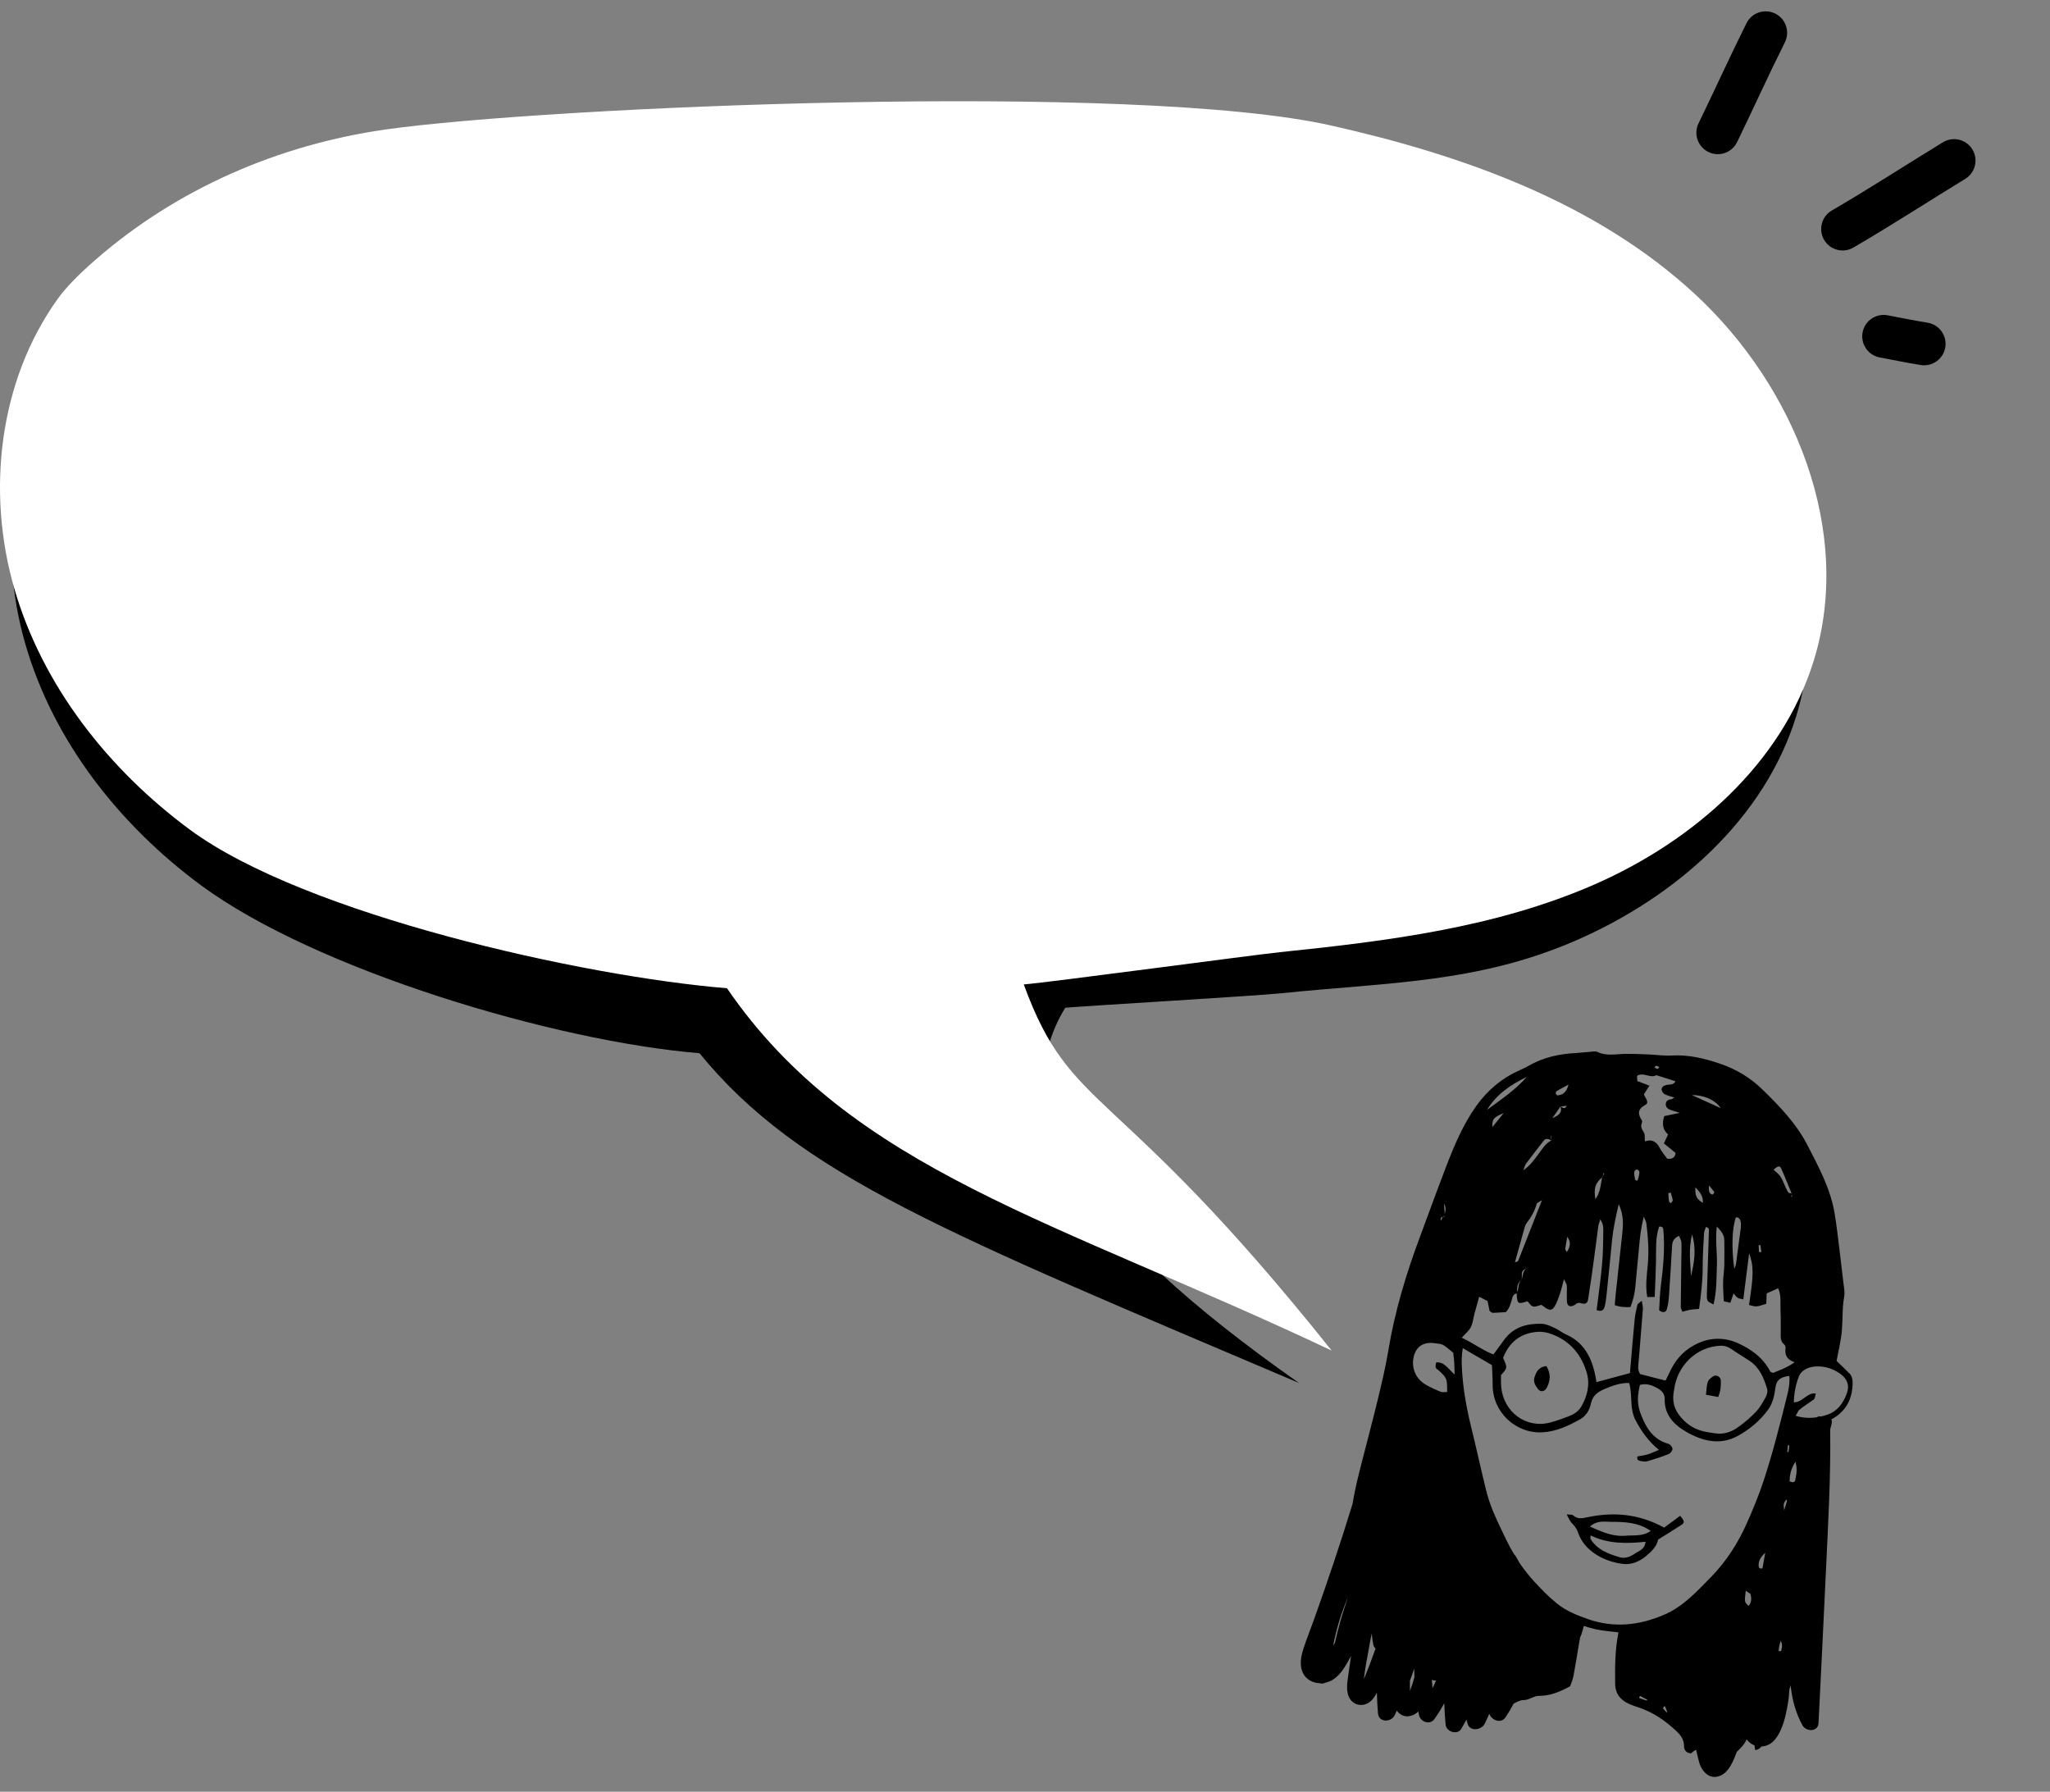 <svg width="333" height="291" viewBox="0 0 333 291" fill="none" xmlns="http://www.w3.org/2000/svg">
<rect x="0" y="0" width="333" height="291" fill="#808080" stroke="none"/>
<path d="M11.189 57.533C12.511 55.691 14.643 53.54 17.223 51.287C30.516 39.673 47.087 32.5 64.568 30.037C90.515 26.38 181.413 22.197 213.456 29.427C234.891 34.263 256.431 41.922 272.547 56.859C288.663 71.796 298.261 95.327 291.772 116.322C286.606 133.036 272.195 145.648 256.172 152.665C240.148 159.683 225.58 159.52 208.178 161.313C203.952 161.75 177.336 163.31 173.044 163.666C162.793 180.363 175.713 199.865 211.018 224.619C153.8 200.271 129.857 190.937 113.625 171.053C90.296 169.147 51.318 157.575 32.612 143.753C19.403 133.992 8.692 120.398 4.123 104.62C-0.446 88.843 1.612 70.881 11.189 57.533Z" fill="black"/>
<path d="M9.393 48.51C10.715 46.666 12.848 44.517 15.428 42.264C28.72 30.648 45.294 23.475 62.772 21.012C88.722 17.358 184.264 13.174 216.308 20.402C237.742 25.238 259.283 32.897 275.399 47.834C291.516 62.768 301.114 86.302 294.625 107.297C289.458 124.008 275.047 136.62 259.024 143.638C243.001 150.661 225.336 152.848 207.936 154.641C203.709 155.078 170.595 159.531 166.302 159.885C174.09 181.198 181.004 175.111 216.308 219.344C171.67 198.242 138.379 190.126 118.089 160.502C94.762 158.596 49.522 148.55 30.817 134.726C17.61 124.965 6.897 111.373 2.327 95.595C-2.242 79.815 -0.183 61.853 9.393 48.51Z" fill="white"/>
<path fill-rule="evenodd" clip-rule="evenodd" d="M305.326 58.048C307.551 58.477 309.755 58.917 311.994 59.284C313.89 59.593 315.68 58.301 315.989 56.405C316.299 54.509 315.01 52.721 313.114 52.411C310.939 52.056 308.8 51.627 306.637 51.212C304.749 50.849 302.925 52.086 302.561 53.974C302.2 55.86 303.438 57.684 305.326 58.048Z" fill="black"/>
<path fill-rule="evenodd" clip-rule="evenodd" d="M301.058 40.208C307.204 36.635 313.166 32.754 319.231 29.052C320.872 28.052 321.39 25.906 320.39 24.265C319.387 22.626 317.247 22.108 315.606 23.108C309.58 26.783 303.665 30.641 297.559 34.187C295.899 35.153 295.334 37.287 296.3 38.947C297.265 40.609 299.398 41.174 301.058 40.208Z" fill="black"/>
<path fill-rule="evenodd" clip-rule="evenodd" d="M282.173 23.078C284.787 17.696 287.256 12.229 289.933 6.878C290.789 5.16 290.092 3.068 288.373 2.208C286.653 1.35 284.561 2.047 283.701 3.766C281.018 9.143 278.535 14.63 275.908 20.037C275.07 21.766 275.79 23.849 277.52 24.688C279.247 25.529 281.335 24.808 282.173 23.078Z" fill="black"/>
<path d="M247.825 205.863C247.834 205.904 247.865 205.939 247.897 205.974C247.893 205.887 247.889 205.799 247.885 205.711C247.863 205.762 247.815 205.819 247.825 205.863Z" fill="black"/>
<path d="M296.601 255.175C296.959 247.49 297.4 239.819 297.293 232.127C297.361 231.871 297.43 231.616 297.498 231.36C297.567 231.1 297.618 230.841 297.495 230.582C297.487 230.567 297.476 230.557 297.468 230.542C299.744 229.31 300.894 227.364 300.938 224.701C300.949 224.051 300.842 223.479 300.383 223.019C299.692 222.327 298.979 221.658 298.333 221.034C298.634 219.367 299.054 217.739 299.194 216.086C299.348 214.263 299.233 212.424 299.568 210.6C299.701 209.872 299.528 209.079 299.441 208.322C299.126 205.59 298.793 202.86 298.455 200.131C298.333 199.145 298.192 198.161 298.034 197.179C297.376 193.102 295.428 189.53 293.572 185.932C291.793 182.485 289.137 179.743 286.396 177.048C284.38 175.066 282.075 173.668 279.434 172.769C276.889 171.903 274.312 171.271 271.575 171.427C270.284 171.501 268.98 171.3 267.681 171.248C266.46 171.199 265.238 171.146 264.017 171.16C262.508 171.178 260.993 171.568 259.513 170.856C259.141 170.677 258.607 170.813 258.15 170.841C257.464 170.884 256.78 170.981 256.094 171.017C253.313 171.161 250.648 171.712 248.218 173.152C247.824 173.386 247.401 173.573 246.981 173.757C244.041 175.047 241.668 177.007 239.8 179.63C237.692 182.59 236.293 185.894 234.996 189.245C233.505 193.093 232.112 196.979 230.667 200.845C228.412 206.875 226.561 213.01 225.512 219.381C225.065 222.095 224.415 224.778 223.768 227.453C222.886 231.094 221.907 234.711 220.99 238.344C220.616 239.827 220.245 241.315 219.963 242.817C219.873 243.295 219.791 243.775 219.703 244.254C217.788 250.531 215.687 256.744 213.482 262.924C212.928 264.474 212.313 266.009 211.793 267.57C211.442 268.623 211.16 269.764 211.372 270.878C211.677 272.478 212.971 273.325 214.372 273.375C214.668 273.464 214.988 273.448 215.281 273.288C215.739 273.189 216.191 273.023 216.602 272.746C217.893 271.877 218.652 270.411 219.391 269.09C219.421 269.037 219.446 268.981 219.475 268.928C219.318 269.9 219.174 270.874 219.046 271.851C218.871 273.184 218.501 274.84 219.368 276.027C220.232 277.209 221.866 277.146 222.822 276.134C223.154 275.783 223.423 275.356 223.659 274.898C223.684 276.024 223.741 277.151 223.837 278.277C223.963 279.768 225.941 279.754 226.525 278.618C226.658 278.358 226.771 278.09 226.9 277.829C226.906 277.837 226.909 277.847 226.915 277.854C227.874 279.15 229.405 278.909 230.4 277.963C230.436 278.152 230.458 278.344 230.497 278.533C230.731 279.656 232.265 280.233 233.008 279.19C233.601 278.358 234.127 277.496 234.608 276.615C234.646 277.781 234.709 278.949 234.828 280.117C234.943 281.256 236.731 281.849 237.369 280.782C237.664 280.289 237.938 279.787 238.209 279.283C238.265 279.504 238.319 279.725 238.385 279.945C238.789 281.3 240.67 280.987 241.184 279.934C241.443 279.403 241.684 278.866 241.921 278.326C242.29 279.402 243.819 280.007 244.573 278.888C245.055 278.172 245.489 277.431 245.887 276.674C246.431 276.39 246.941 276.126 247.451 276.121C248.405 276.111 249.131 275.433 249.929 275.434C251.778 275.436 253.357 274.795 255.048 273.87C255.205 273.406 255.468 272.846 255.58 272.258C255.922 270.466 256.211 268.664 256.508 266.863C256.558 266.562 256.633 266.251 256.674 265.946C256.742 265.775 256.818 265.607 256.882 265.433C257.029 265.029 257.127 264.604 257.242 264.191C257.252 264.15 257.263 264.11 257.274 264.069C257.974 264.291 258.632 264.492 259.296 264.633C260.399 264.867 261.537 264.941 262.902 265.117C262.315 268.08 262.337 270.757 262.363 273.438C262.378 275.112 263.255 276.14 264.703 276.772C265.262 277.016 265.849 277.2 266.426 277.4C268.636 278.163 270.5 279.475 272.199 281.046C272.945 281.735 273.556 282.483 273.554 283.59C273.553 284.296 273.956 284.706 274.705 284.771C274.94 284.512 275.217 284.334 275.516 284.187C275.662 284.835 275.814 285.48 275.983 286.12C276.408 287.731 277.734 289.177 279.521 288.36C280.878 287.74 281.573 286.002 282.13 284.513C283.062 283.613 283.399 283.215 283.716 282.496C284.076 282.963 284.521 283.289 285.007 283.475C285.029 283.735 285.063 283.995 285.134 284.257C285.619 284.145 285.923 283.926 286.128 283.652C286.876 283.616 287.622 283.296 288.206 282.65C289.577 281.134 290.081 278.654 290.418 276.703C290.548 275.95 290.618 275.186 290.66 274.42C290.731 274.189 290.793 273.956 290.862 273.725C291.109 275.988 291.672 278.183 292.787 280.204C293.373 281.267 295.324 281.332 295.399 279.84C295.81 271.619 296.218 263.398 296.601 255.175ZM216.837 266.835C216.747 266.981 216.651 267.123 216.561 267.268C217.077 264.56 217.88 261.919 218.971 259.395C218.116 261.828 217.406 264.311 216.837 266.835ZM222.492 270.344C222.189 271.14 221.875 271.931 221.556 272.721C221.688 271.18 222.035 269.591 222.289 268.114C222.451 267.17 222.629 266.228 222.82 265.289C222.879 265.882 222.959 266.473 223.064 267.062C223.115 267.341 223.257 267.572 223.445 267.749C223.136 268.617 222.819 269.483 222.492 270.344ZM289.31 189.719C289.919 191.071 290.458 192.454 291.022 193.826C291.042 193.83 291.064 193.833 291.081 193.838C291.072 193.88 291.063 193.923 291.054 193.965C291.076 194.077 291.101 194.189 291.11 194.302C291.111 194.326 291.016 194.358 290.966 194.386C290.995 194.246 291.025 194.106 291.055 193.965C291.048 193.931 291.044 193.897 291.038 193.864C291.033 193.851 291.028 193.838 291.023 193.826C290.839 193.786 290.594 193.789 290.505 193.673C290.281 193.38 290.148 193.015 289.986 192.676C289.726 192.135 289.532 191.55 289.197 191.061C288.915 190.647 288.474 190.344 288.107 189.996C288.685 189.379 289.109 189.274 289.31 189.719ZM285.949 202.215C286.005 202.56 286.068 202.905 286.11 203.251C286.115 203.288 286.002 203.366 285.935 203.377C285.87 203.388 285.736 203.345 285.734 203.316C285.702 202.961 285.69 202.604 285.672 202.247C285.764 202.237 285.856 202.226 285.949 202.215ZM281.982 197.699C282.574 197.706 282.732 198.161 282.782 198.598C282.833 199.041 282.764 199.504 282.706 199.953C282.475 201.756 282.229 203.558 281.981 205.359C281.96 205.505 281.88 205.642 281.716 206.085C281.233 202.601 281.359 199.417 281.982 197.699ZM278.463 193.596C278.5 193.65 278.352 193.845 278.27 193.961C278.243 193.999 278.142 194.025 278.099 194.005C277.633 193.791 277.538 193.538 277.6 192.516C277.945 192.937 278.226 193.252 278.463 193.596ZM279.531 179.978C278.719 179.612 277.907 179.247 277.096 178.881C276.337 178.538 275.579 178.194 274.82 177.849C276.676 177.852 278.525 178.548 279.531 179.978ZM275.399 192.826C276.099 193.593 276.708 194.259 276.605 195.364C275.55 194.681 275.339 194.243 275.399 192.826ZM274.686 207.263C274.604 205.147 274.234 203.018 274.864 200.489C275.612 203.076 275.162 205.17 274.686 207.263ZM271.718 194.927C271.738 195.075 271.518 195.257 271.407 195.423C271.304 195.318 271.127 195.224 271.109 195.105C271.043 194.675 271.031 194.237 270.999 193.802L271.386 193.68C271.503 194.094 271.66 194.504 271.718 194.927ZM268.995 173.109C269.169 173.12 269.339 173.214 269.541 173.285C269.404 173.444 269.301 173.627 269.249 173.613C269.074 173.568 268.918 173.452 268.754 173.363C268.835 173.273 268.92 173.105 268.995 173.109ZM269.055 174.622C270.067 174.944 271.08 175.265 272.155 175.607C271.804 176.315 271.102 176.074 270.577 176.243C270.182 176.37 269.849 176.605 269.928 177.044C269.973 177.297 270.195 177.609 270.422 177.722C270.888 177.953 271.412 178.069 271.978 178.254C271.761 178.381 271.645 178.5 271.514 178.517C271.017 178.582 270.61 178.738 270.589 179.323C270.57 179.882 270.971 180.116 271.413 180.283C271.762 180.414 272.126 180.508 272.869 180.737C271.797 180.962 271.109 181.107 270.333 181.269C269.991 182.411 270.018 183.45 270.961 184.251C270.737 184.726 270.519 185.189 270.277 185.701C270.978 186.271 271.607 186.783 272.186 187.254C272.071 188.071 271.62 188.241 270.832 188.2C270.464 187.681 269.952 187.106 269.609 186.444C269.074 185.408 268.332 184.968 267.195 185.378C267.139 184.802 267.24 184.236 267.011 183.884C266.696 183.399 266.459 183.001 266.686 182.429C266.739 182.294 266.777 182.085 266.711 181.982C266.036 180.931 265.96 180.145 267.284 179.433C267.97 179.064 267.258 178.352 267.032 177.722C267.282 177.337 267.562 176.905 267.936 176.328C267.237 176.062 266.633 175.833 265.959 175.576C265.945 175.304 265.932 175.015 265.918 174.733C266.991 174.052 268.051 175.2 269.055 174.622ZM266.227 190.927C266.181 191.207 266.078 191.478 266 191.752C265.883 191.73 265.766 191.708 265.649 191.686C265.59 191.418 265.511 191.152 265.478 190.882C265.435 190.523 265.401 190.147 265.81 189.948C265.863 189.922 265.961 189.946 266.021 189.979C266.455 190.211 266.281 190.593 266.227 190.927ZM260.234 191.219C260.241 191.179 260.247 191.137 260.255 191.097C260.292 191.049 260.326 191 260.363 190.952C260.404 190.807 260.444 190.662 260.485 190.517C260.523 190.561 260.601 190.632 260.593 190.645C260.521 190.75 260.441 190.851 260.363 190.952C260.344 191.019 260.326 191.086 260.307 191.152C260.28 191.175 260.26 191.197 260.234 191.219C260.02 192.417 259.951 193.66 259.151 194.766C258.875 192.968 259.12 192.19 260.234 191.219ZM254.583 200.874C255.243 201.749 255.064 202.509 254.516 203.344C254.367 203.077 254.239 202.957 254.253 202.856C254.346 202.193 254.47 201.534 254.583 200.874ZM252.826 177.23C253.318 176.931 253.832 176.67 254.789 176.152C254.405 177.587 253.751 177.82 253.007 177.908C252.923 177.918 252.762 177.741 252.732 177.625C252.701 177.505 252.74 177.282 252.826 177.23ZM253.479 179.718C253.478 179.717 253.479 179.716 253.478 179.715C253.479 179.715 253.48 179.716 253.481 179.716C253.805 179.676 254.129 179.637 254.469 179.595C254.216 180.276 253.828 179.847 253.481 179.716C253.48 179.716 253.48 179.716 253.48 179.716C253.48 179.717 253.479 179.718 253.479 179.718C253.852 180.83 253.027 181.224 252.173 181.588C252.608 180.965 253.044 180.342 253.479 179.718ZM247.878 189.005C248.828 187.742 249.79 186.486 250.771 185.247C251.136 184.786 251.574 185 251.984 185.223C251.985 185.223 251.985 185.223 251.986 185.222C251.958 184.992 251.931 184.761 251.904 184.53C251.931 184.53 251.959 184.53 251.986 184.531C251.989 184.76 251.992 184.988 251.994 185.217C251.991 185.219 251.989 185.221 251.986 185.222C251.986 185.223 251.986 185.224 251.986 185.225C251.985 185.224 251.984 185.224 251.984 185.224C250.942 185.765 250.418 186.789 249.739 187.662C249.141 188.43 248.606 189.249 247.443 190.072C247.683 189.469 247.731 189.2 247.878 189.005ZM250.473 194.932C249.077 198.503 247.847 201.656 246.602 204.802C246.57 204.883 246.378 204.9 246.083 205.019C246.617 203.093 247.113 201.285 247.623 199.481C247.705 199.192 247.799 198.881 247.978 198.651C248.729 197.69 249.309 196.651 249.637 195.471C249.667 195.364 249.878 195.307 250.473 194.932ZM248 174.906C246.154 177.035 243.805 178.583 241.554 180.255C243.066 177.731 245.391 176.168 248 174.906ZM244.253 180.789C243.652 181.531 243.051 182.272 242.415 183.058C242.381 181.759 242.585 181.463 244.253 180.789ZM234.405 197.629C234.483 197.561 234.604 197.522 234.704 197.468C234.68 197.385 234.679 197.3 234.686 197.215C234.655 196.785 234.62 196.302 234.559 195.478C235.041 196.298 234.722 196.784 234.686 197.215C234.693 197.302 234.699 197.39 234.705 197.475C234.658 197.531 234.604 197.639 234.566 197.633C234.506 197.625 234.456 197.627 234.405 197.629C234.391 197.641 234.369 197.647 234.359 197.661C234.239 197.838 234.177 198.054 234.091 198.253C234.065 198.187 234.017 198.122 234.017 198.057C234.018 197.751 234.166 197.635 234.405 197.629ZM229.431 273.485C229.308 273.859 229.18 274.231 229.05 274.603C229.049 274.576 229.045 274.548 229.043 274.521C229.022 274.009 229.026 273.498 229.021 272.987C229.271 272.328 229.498 271.662 229.724 270.994C229.725 271.463 229.737 271.932 229.756 272.401C229.647 272.762 229.549 273.127 229.431 273.485ZM233.288 221.273C233.256 221.529 233.151 221.824 233.209 222.082C233.251 222.266 233.51 222.403 233.677 222.556C235.064 223.833 235.065 223.833 235.074 226.075C234.721 226.07 234.331 226.164 234.029 226.041C233.181 225.699 232.337 225.323 231.551 224.859C230.011 223.95 229.279 222.259 229.6 220.558C229.946 218.719 231.172 217.9 233.041 218.148C234.34 218.321 234.281 218.181 236.065 219.707C236.114 220.179 236.183 220.704 236.22 221.231C236.256 221.756 236.259 222.284 236.29 223.225C235.156 222.284 234.661 221.157 233.288 221.273ZM232.706 274.189C232.663 273.737 232.616 273.286 232.589 272.834C232.804 272.91 233.03 272.946 233.265 272.946C233.086 273.363 232.906 273.781 232.706 274.189ZM267.509 276.207C267.113 276.074 266.715 275.946 266.323 275.8C266.288 275.787 266.269 275.655 266.289 275.594C266.309 275.533 266.415 275.439 266.438 275.45C266.82 275.642 267.195 275.849 267.572 276.052C267.551 276.104 267.53 276.155 267.509 276.207ZM270.767 278.097C270.523 277.958 270.355 277.687 270.118 277.442C270.218 277.275 270.325 277.157 270.436 277.059C270.582 277.428 270.728 277.797 270.874 278.166C270.837 278.145 270.804 278.118 270.767 278.097ZM284.039 260.815C283.357 260.198 283.357 260.198 283.577 258.35C283.994 258.661 284.342 258.785 284.383 258.975C284.52 259.612 284.53 260.269 284.039 260.815ZM286.292 254.724C285.793 254.818 285.676 254.617 285.67 254.26C285.659 253.543 285.919 252.953 286.744 252.179C286.544 253.304 286.415 254.033 286.292 254.724ZM290.291 226.695C289.147 231.294 287.994 235.889 286.512 240.399C285.722 242.803 284.763 245.117 283.739 247.423C282.292 250.68 280.359 253.656 277.905 256.158C275.639 258.468 273.414 260.938 270.29 262.269C266.261 263.984 262.189 264.434 258.006 262.982C256.2 262.355 254.395 261.643 252.904 260.427C251.608 259.369 250.421 258.162 249.282 256.931C248.387 255.963 247.575 254.933 246.838 253.851C246.641 253.508 246.441 253.167 246.253 252.819C246.165 252.659 246.057 252.533 245.94 252.424C245.53 251.735 245.139 251.034 244.785 250.309C243.982 248.664 243.183 247.013 242.48 245.325C242.011 244.2 241.646 243.02 241.354 241.836C240.533 238.494 239.806 235.129 238.98 231.788C238.191 228.595 237.621 225.376 237.465 222.084C237.422 221.173 237.398 220.28 237.615 218.953C239.4 219.994 240.841 220.835 242.348 221.714C242.391 222.793 242.475 223.855 242.467 224.917C242.439 229.332 246.219 232.894 250.616 232.623C252.826 232.487 254.747 231.568 256.626 230.539C257.61 230 258.203 229.048 258.42 227.975C258.683 226.675 259.543 226.046 260.642 225.59C261.902 225.068 263.17 224.575 264.639 224.613C265.236 226.638 264.65 228.761 265.694 230.701C266.647 232.471 267.738 234.06 269.474 235.48C268.709 235.79 268.184 236.051 267.631 236.215C267.075 236.38 266.49 236.448 265.974 236.548C265.867 237.095 266.162 237.23 266.456 237.281C266.827 237.346 267.24 237.43 267.584 237.33C268.757 236.987 269.922 236.604 271.057 236.152C271.343 236.037 271.683 235.605 271.675 235.327C271.668 235.037 271.32 234.582 271.036 234.502C269.116 233.962 267.901 232.692 267.078 230.946C265.965 228.584 265.818 227.438 266.38 224.923C267.469 224.613 268.445 224.998 269.37 225.541C269.985 225.902 270.426 226.419 270.408 227.206C270.35 229.755 271.878 231.361 273.853 232.509C276.533 234.065 279.439 234.803 282.346 233.175C284.206 232.133 285.871 230.762 287.172 229.002C287.986 227.901 288.232 226.635 288.4 225.347C288.574 224.019 289.401 223.603 290.664 223.474C290.751 224.635 290.542 225.687 290.291 226.695ZM244.157 220.543C245.152 217.997 246.964 216.497 249.778 216.306C250.627 216.248 251.409 216.425 252.217 216.739C255.158 217.882 256.938 220.125 257.764 223.002C258.292 224.841 257.859 226.788 256.828 228.494C256.375 229.244 255.655 229.699 254.868 230.005C253.875 230.391 252.866 230.75 251.838 231.025C247.885 232.084 244.263 229.32 243.864 225.333C243.796 224.655 243.832 223.967 243.821 223.331C244.888 222.15 244.888 222.15 244.157 220.543ZM271.931 225.804C272.388 221.768 275.621 218.716 279.445 218.565C280.127 218.538 280.698 218.713 281.325 219.153C282.241 219.797 283.223 220.37 284.167 220.995C285.821 222.088 286.496 223.765 287.038 225.522C287.158 225.91 287.058 226.465 286.858 226.833C286.388 227.697 285.897 228.589 285.23 229.296C284.345 230.233 283.339 231.081 282.285 231.825C281.212 232.583 279.972 233.001 278.609 232.789C277.931 232.683 277.243 232.605 276.58 232.434C274.969 232.019 273.7 231.1 272.706 229.757C271.766 228.487 271.651 227.097 271.931 225.804ZM288.007 222.979C287.805 222.878 287.601 222.845 287.546 222.737C286.41 220.506 284.441 219.114 282.304 218.147C280.265 217.225 277.998 217.17 275.845 218.148C273.893 219.034 272.438 220.44 271.469 222.349C271.163 222.953 270.875 223.566 270.554 224.227C269.108 223.856 267.726 223.501 266.43 223.168C265.945 222.431 266.128 221.738 266.183 221.059C266.414 218.238 266.656 215.419 266.868 212.597C266.896 212.233 266.775 211.858 266.69 211.253C266.349 211.562 266.036 211.707 265.983 211.917C265.781 212.728 265.602 213.555 265.522 214.386C265.25 217.197 265.025 220.014 264.767 223.004C263.043 223.469 261.244 223.955 259.332 224.472C259.221 223.888 259.145 223.367 259.023 222.856C258.372 220.139 257.08 217.913 254.384 216.73C253.762 216.458 253.226 215.99 252.605 215.711C251.919 215.403 251.188 215.021 250.466 214.999C248.09 214.926 245.915 215.496 244.388 217.53C243.8 218.313 243.229 219.109 242.591 219.979C240.755 219.271 239.255 218.089 237.447 217.262C238.012 216.623 238.609 216.154 238.921 215.539C239.258 214.874 239.32 214.072 239.518 213.333C239.752 212.457 240.003 211.586 240.276 210.608C240.776 210.862 241.175 211.065 241.639 211.301C241.752 211.861 241.868 212.438 241.964 212.917C242.216 213.074 242.346 213.224 242.472 213.221C243.139 213.205 243.805 213.15 244.604 213.1C245.213 212.509 245.427 211.615 245.674 210.743C245.786 210.348 246.017 210.121 246.404 210.055C246.416 210.022 246.43 209.989 246.436 209.948C246.443 209.933 246.447 209.917 246.454 209.901C246.398 209.12 246.436 208.37 247.177 207.851C247.181 207.847 247.184 207.843 247.188 207.84C247.196 207.555 247.226 207.268 247.207 206.984C247.174 206.463 247.488 206.217 247.901 206.033C247.9 206.013 247.899 205.993 247.898 205.974C247.867 205.938 247.835 205.903 247.827 205.863C247.817 205.818 247.864 205.761 247.886 205.71C247.89 205.798 247.894 205.886 247.898 205.974C247.911 205.988 247.925 206.003 247.936 206.018C247.334 206.474 247.373 207.201 247.191 207.836C247.19 207.837 247.189 207.839 247.188 207.84L247.188 207.842C247.184 207.845 247.181 207.848 247.177 207.851C246.53 208.391 246.749 209.238 246.454 209.901C246.457 209.948 246.46 209.994 246.463 210.04C246.441 210.043 246.425 210.052 246.404 210.055C246.385 210.106 246.368 210.151 246.371 210.193C246.47 211.788 246.568 211.85 248.127 211.331C248.959 212.377 248.959 212.377 250.361 211.919C250.479 211.995 250.603 212.063 250.711 212.151C251.622 212.885 252.092 212.914 252.556 212.134C252.902 211.553 253.135 210.896 253.354 210.25C253.596 209.539 253.764 208.803 254.051 207.765C254.298 208.302 254.499 208.545 254.511 208.796C254.55 209.634 254.488 210.476 254.528 211.314C254.567 212.131 255.011 212.355 255.753 211.963C256.051 211.805 256.178 211.484 256.696 211.635C257.567 211.89 257.871 211.676 257.983 210.97C258.306 208.929 258.595 206.883 258.877 204.835C259.138 202.94 259.365 201.04 259.627 199.145C259.672 198.816 259.814 198.5 259.96 198.017C260.467 199.017 260.468 199.017 260.422 200.97C260.399 201.964 260.397 202.959 260.34 203.951C260.283 204.944 260.183 205.934 260.079 206.923C259.975 207.912 259.844 208.897 259.721 209.884C259.601 210.852 259.477 211.819 259.357 212.769C260.046 213.052 260.49 212.869 260.652 212.23C260.801 211.639 260.89 211.028 260.954 210.42C261.264 207.453 261.567 204.484 261.853 201.514C262.035 199.61 262.427 197.751 262.946 195.572C263.741 197.286 263.686 198.767 263.528 200.255C263.172 203.601 262.801 206.945 262.441 210.291C262.384 210.814 262.348 211.34 262.294 211.967C263.168 212.293 263.967 212.317 264.854 212.287C265.244 211.234 265.52 210.217 265.625 209.158C265.835 207.032 266.038 204.905 266.226 202.777C266.37 201.138 266.52 199.502 267.022 197.603C267.233 198.149 267.395 198.408 267.429 198.682C267.704 200.88 267.874 203.077 267.672 205.302C267.514 207.035 267.244 208.784 267.582 210.659C267.977 210.653 268.322 210.647 268.791 210.64C268.865 208.625 268.96 206.726 268.998 204.826C269.035 202.933 268.877 201.024 269.508 199.223C269.989 199.167 270.154 199.344 270.187 199.71C270.466 202.77 270.179 205.801 269.788 208.833C269.615 210.18 269.593 211.545 269.509 212.804C270.113 213.263 270.592 213.162 270.745 212.668C270.969 211.947 271.057 211.172 271.111 210.414C271.3 207.742 271.458 205.069 271.609 202.395C271.651 201.66 271.865 201.072 272.746 200.723C272.883 201.084 273.1 201.414 273.12 201.755C273.167 202.592 273.127 203.435 273.117 204.276C273.083 206.945 273.041 209.616 273.022 212.286C273.02 212.496 273.165 212.707 273.289 213.044C273.724 212.93 274.132 212.792 274.552 212.719C274.987 212.644 275.433 212.631 275.994 212.58C276.304 210.294 276.594 208.044 276.584 205.75C276.576 203.918 276.707 202.085 276.81 200.254C276.829 199.92 277.009 199.596 277.113 199.273C277.693 199.406 277.595 199.783 277.588 200.034C277.492 203.395 277.369 206.756 277.266 210.117C277.255 210.493 277.227 210.923 277.387 211.235C277.519 211.49 277.919 211.606 278.335 211.869C278.885 209.668 278.806 207.616 278.89 205.565C278.973 203.548 278.601 201.523 278.876 199.191C279.629 199.985 280.08 200.566 280.091 201.38C280.109 202.751 280.128 204.125 280.094 205.496C280.071 206.413 279.912 207.327 279.897 208.243C279.881 209.23 279.962 210.219 280.006 211.34C280.355 211.422 280.69 211.499 281.071 211.588C281.257 211.052 281.404 210.629 281.599 210.069C281.849 210.343 282.026 210.625 282.278 210.787C282.498 210.929 282.805 210.935 283.18 211.028L284.126 203.554C284.883 205.645 284.877 206.966 284.11 211.943C284.511 212.026 284.928 212.204 285.328 212.171C285.828 212.131 286.313 211.917 286.909 211.749C286.932 211.188 286.957 210.595 286.979 210.06C287.602 209.783 288.176 209.529 288.839 209.235C289.39 210.364 289.165 211.742 289.233 213.074C289.288 214.142 289.237 215.215 289.262 216.286C289.28 217.032 289.112 217.832 289.867 218.394C290.007 218.498 290.06 218.821 290.035 219.03C289.918 220.026 290.217 220.815 291.516 221.24C290.185 222.197 289.044 222.534 288.007 222.979ZM290.519 235.832C290.455 235.826 290.391 235.821 290.327 235.816C290.358 235.447 290.388 235.078 290.418 234.709C290.496 234.731 290.575 234.752 290.653 234.774L290.519 235.832ZM289.822 245.288C289.684 244.243 289.684 244.243 290.145 243.559C290.195 243.613 290.299 243.682 290.289 243.72C290.151 244.216 289.998 244.707 289.822 245.288ZM291.602 240.474C291.583 240.58 291.4 240.704 291.274 240.73C291.145 240.756 290.993 240.673 290.705 240.602C290.712 239.586 290.878 238.605 291.652 237.398C292.026 238.727 291.762 239.601 291.602 240.474ZM289.324 268.177C289.189 268.144 289.053 268.138 288.916 268.15C288.962 267.597 289.063 267.038 289.268 266.468C289.49 267.058 289.553 267.233 289.324 268.177ZM295.805 230.052C295.647 230.014 295.478 230.012 295.325 230.068C295.248 230.096 295.18 230.135 295.12 230.183C294.035 230.346 292.908 230.309 291.688 229.951C291.945 229.526 292.064 229.145 292.322 228.937C293.03 228.369 293.795 227.873 294.54 227.352C294.752 227.205 294.756 227.212 294.949 226.314C293.502 226.132 292.835 227.775 291.396 227.75C291.409 226.319 291.698 224.904 292.181 223.61C292.596 222.496 293.792 221.983 294.963 221.927C296.434 221.856 297.828 222.287 299.025 223.192C300.074 223.986 300.446 225.006 300.024 226.215C299.451 227.854 298.491 229.224 296.758 229.79C296.443 229.894 296.125 229.979 295.805 230.052Z" fill="black"/>
<path d="M246.453 209.9C246.446 209.915 246.443 209.932 246.436 209.947C246.429 209.988 246.415 210.021 246.403 210.054C246.425 210.051 246.441 210.042 246.463 210.039C246.459 209.993 246.456 209.947 246.453 209.9Z" fill="black"/>
<path d="M247.188 207.839C247.183 207.843 247.181 207.848 247.176 207.852C247.181 207.849 247.184 207.845 247.188 207.842C247.188 207.841 247.188 207.84 247.188 207.839Z" fill="black"/>
<path d="M260.361 190.95C260.324 190.997 260.289 191.047 260.252 191.094C260.245 191.135 260.239 191.176 260.231 191.217C260.258 191.194 260.278 191.173 260.305 191.15C260.323 191.083 260.342 191.016 260.361 190.95Z" fill="black"/>
<path d="M291.054 193.966C291.063 193.924 291.072 193.882 291.081 193.839C291.063 193.834 291.041 193.831 291.022 193.827C291.027 193.84 291.032 193.852 291.037 193.865C291.043 193.899 291.048 193.933 291.054 193.966Z" fill="black"/>
<path d="M251.987 185.224L251.984 185.226L251.987 185.228L251.987 185.224Z" fill="black"/>
<path d="M253.48 179.716L253.476 179.715L253.477 179.72L253.48 179.717L253.48 179.716Z" fill="black"/>
<path d="M270.322 248.106C271.239 247.427 272.079 246.805 272.916 246.186C273.611 246.969 273.687 247.294 273.158 247.643C271.952 248.439 270.714 249.185 269.337 250.047C269.146 251.137 268.276 251.995 267.324 252.77C266.281 253.619 265.053 254.143 263.715 254.006C261.05 253.732 257.369 252.162 256.291 248.784C256.087 248.144 255.682 247.766 255.273 247.318C254.991 247.009 254.838 246.583 254.482 245.949C255.031 246.019 255.375 245.956 255.531 246.1C256.251 246.763 256.965 246.606 257.849 246.42C262.082 245.528 266.203 245.838 270.322 248.106ZM258.371 249.371C258.373 249.68 258.318 249.859 258.383 249.965C259.461 251.725 261.28 252.363 263.094 252.914C263.891 253.155 264.753 252.881 265.481 252.376C266.192 251.882 267.186 251.671 267.298 250.402C264.242 250.715 261.233 250.766 258.371 249.371ZM258.277 247.93C260.993 249.171 262.383 249.569 264.2 249.414C265.472 249.306 266.847 249.551 268.146 248.643C266.079 247.203 263.873 247.176 261.682 247.163C260.594 247.156 259.414 246.893 258.277 247.93Z" fill="black"/>
<path d="M251.196 221.866C251.951 223.122 251.853 224.251 251.251 225.389C250.9 226.05 250.248 226.141 249.814 225.576C249.389 225.023 249.032 224.413 249.261 223.704C249.541 222.836 249.915 221.993 251.196 221.866Z" fill="black"/>
<path d="M279.097 226.89C278.362 226.754 277.792 226.648 277.115 226.523C277.216 225.73 277.205 225.038 277.418 224.423C277.547 224.047 277.981 223.727 278.351 223.498C278.807 223.216 279.502 223.637 279.526 224.178C279.561 225.008 279.54 225.839 279.097 226.89Z" fill="black"/>
</svg>
